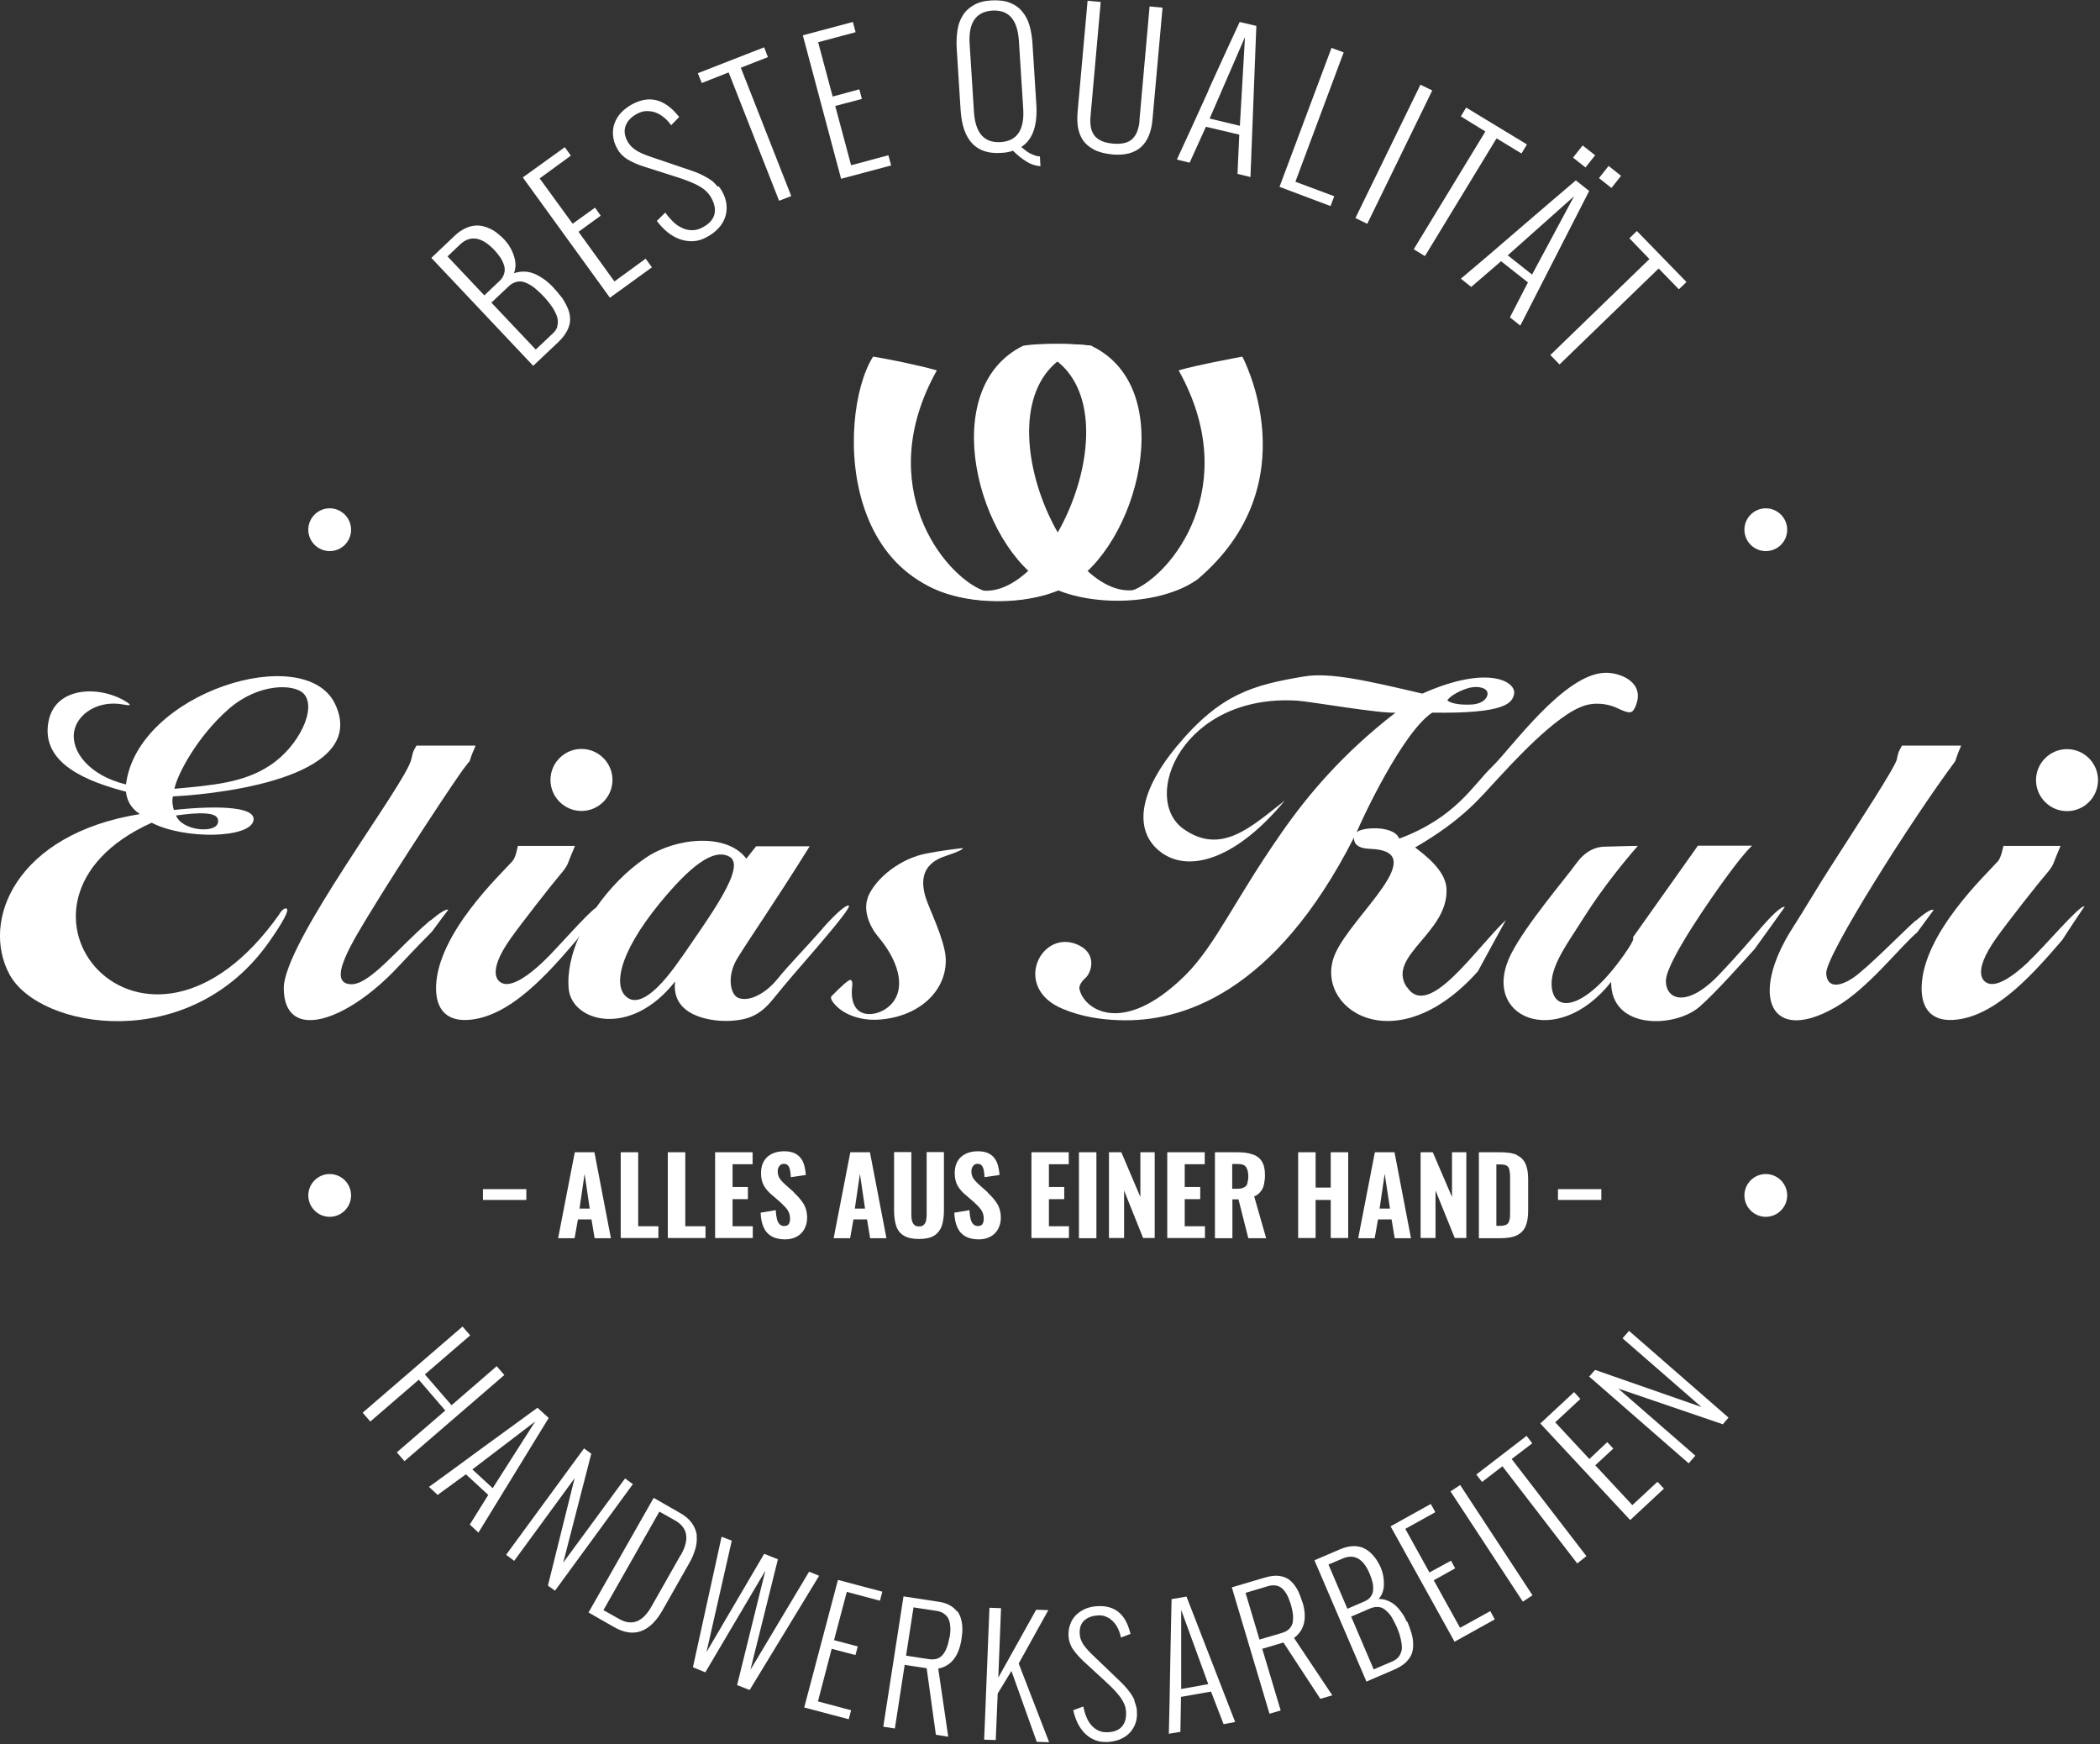 <?xml version="1.0" encoding="UTF-8"?>
<svg xmlns="http://www.w3.org/2000/svg" id="Logo" version="1.1" viewBox="0 0 107.01 88.87">
  <rect x="0" y="0" width="107.01" height="88.87" fill="#333333" stroke="none"/>
  <defs>
    <style>
      .st0 {
        fill: #fff;
      }
    </style>
  </defs>
  <g>
    <path class="st0" d="M28.61,15.14c-.12-.16-.27-.34-.45-.53-.12-.13-.25-.24-.39-.35-.14-.1-.3-.2-.47-.28-.17-.08-.35-.13-.55-.14-.19-.01-.38.02-.56.08.1-.26.11-.55,0-.87-.1-.32-.26-.59-.47-.82-.14-.15-.28-.27-.42-.38-.14-.11-.3-.19-.48-.26-.18-.07-.35-.1-.52-.1-.17,0-.36.04-.56.13-.2.09-.39.22-.58.4l-1.18,1.12,5.19,5.5,1.28-1.21c.21-.2.36-.4.46-.6.1-.2.15-.4.14-.58,0-.18-.04-.37-.13-.57-.09-.2-.19-.38-.31-.55ZM22.81,13.06l.63-.6c.52-.49,1.11-.4,1.76.29.12.13.22.26.31.39.08.13.14.26.18.4.04.14.04.27,0,.4-.04.13-.11.26-.23.37l-.78.74-1.88-1.99ZM28.4,16.65c-.04.12-.12.24-.23.34l-.87.82-2.26-2.39.87-.82c.11-.11.23-.18.35-.22.12-.04.24-.05.35-.03.11.02.23.07.36.14.12.07.24.15.35.25.11.09.22.2.35.33.14.14.25.28.35.41.1.13.19.26.26.41.08.14.12.27.14.4.02.12,0,.25-.03.37Z"></path>
    <polygon class="st0" points="31.31 14.34 29.48 11.81 30.61 10.99 30.32 10.58 29.18 11.4 27.5 9.09 29.09 7.93 28.78 7.5 26.64 9.04 31.08 15.17 33.22 13.62 32.9 13.18 31.31 14.34"></polygon>
    <path class="st0" d="M36.58,9.52c-.07-.08-.14-.16-.2-.22-.03-.03-.08-.07-.15-.12-.07-.05-.16-.11-.26-.16-.1-.06-.21-.11-.33-.17-.12-.05-.24-.1-.36-.14l-2.18-.74c-.28-.1-.52-.2-.7-.32-.18-.12-.32-.26-.42-.44-.16-.29-.19-.56-.1-.8.09-.24.28-.45.58-.61.15-.08.3-.13.46-.14.15,0,.31.01.45.06.15.05.29.13.42.23.14.1.26.23.37.38l.04.05.41-.42-.05-.06c-.7-.86-1.48-1.06-2.36-.58-.22.12-.41.27-.56.43s-.26.35-.33.55c-.07.2-.09.41-.07.62.02.22.09.44.21.65.12.23.31.42.54.56.24.14.53.27.89.38l1.63.52c.23.07.44.15.62.22.18.07.35.15.49.23.14.08.27.17.37.27.1.1.19.21.26.34.17.31.22.59.15.85-.07.25-.26.46-.57.63-.19.11-.38.16-.56.16-.18,0-.36-.04-.52-.12-.17-.08-.32-.18-.46-.32-.14-.14-.27-.29-.39-.46l-.43.43c.16.21.34.4.53.56.2.16.4.28.62.36.22.08.45.12.69.11.24-.01.48-.08.72-.22.23-.12.42-.27.58-.44.16-.17.27-.36.34-.56.07-.2.09-.42.07-.64-.02-.23-.1-.46-.23-.69-.05-.09-.11-.18-.18-.26Z"></path>
    <polygon class="st0" points="39.13 2.91 38.94 2.41 35.56 3.73 35.76 4.23 37.13 3.69 39.7 10.23 40.32 9.99 37.75 3.45 39.13 2.91"></polygon>
    <polygon class="st0" points="43.37 8.42 42.56 5.4 43.92 5.04 43.79 4.55 42.43 4.92 41.69 2.15 43.6 1.64 43.46 1.12 40.91 1.8 42.86 9.11 45.41 8.43 45.27 7.91 43.37 8.42"></polygon>
    <path class="st0" d="M52.71,7.91c-.09-.03-.17-.07-.25-.11-.08-.04-.15-.09-.22-.15-.07-.05-.13-.11-.2-.16.58-.37.83-1.08.77-2.14l-.2-3.16c-.02-.32-.07-.62-.15-.89-.08-.28-.2-.51-.37-.71-.16-.2-.37-.35-.63-.45-.25-.1-.56-.14-.93-.12-.37.02-.67.1-.91.24-.24.14-.43.31-.56.53-.14.22-.23.47-.27.75-.04.28-.06.59-.04.91l.2,3.16c.1,1.54.79,2.27,2.07,2.18.23-.01.43-.05.6-.11.24.24.48.43.7.56.22.14.46.21.7.23l-.03-.5c-.11,0-.2-.03-.29-.06ZM50.99,7.24c-.84.05-1.29-.46-1.36-1.54l-.22-3.46c-.07-1.08.32-1.64,1.15-1.7.84-.05,1.29.46,1.36,1.54l.22,3.46c.07,1.08-.32,1.65-1.15,1.7Z"></path>
    <path class="st0" d="M58.07,6.14c-.04.43-.16.74-.37.94-.21.2-.53.27-.96.24-.23-.02-.43-.06-.59-.13-.16-.07-.28-.16-.37-.27-.09-.12-.16-.26-.19-.42-.03-.16-.04-.35-.02-.57l.52-5.83-.67-.06-.51,5.68c-.02.26-.02.52.02.76.04.24.12.46.25.66.13.19.32.35.56.48.24.13.56.21.94.25,1.25.11,1.94-.49,2.05-1.8l.51-5.68-.66-.06-.52,5.83Z"></path>
    <path class="st0" d="M61.58,4.61c-.57,1.25-1.1,2.43-1.61,3.52l.65.16.83-1.83,1.7.4-.09,2,.66.16.3-7.7-.85-.2c-.5,1.07-1.03,2.24-1.6,3.49ZM63.18,6.41l-1.54-.37,1.8-4.15-.26,4.52Z"></path>
    <polygon class="st0" points="67.85 2.44 65.2 9.52 67.8 10.5 67.99 10 66.01 9.26 68.47 2.67 67.85 2.44"></polygon>
    <rect class="st0" x="67.25" y="7.53" width="7.56" height=".67" transform="translate(32.83 68.26) rotate(-64.01)"></rect>
    <polygon class="st0" points="77.53 7.82 77.81 7.36 74.71 5.48 74.44 5.93 75.69 6.7 72.04 12.7 72.61 13.05 76.26 7.05 77.53 7.82"></polygon>
    <rect class="st0" x="81.65" y="8.62" width=".79" height=".81" transform="translate(24.13 67.83) rotate(-51.72)"></rect>
    <path class="st0" d="M80.3,9.19c-.9.77-1.88,1.6-2.92,2.5-1.04.9-2.02,1.74-2.94,2.51l.53.42,1.52-1.31,1.37,1.08-.92,1.78.53.42,3.51-6.86-.68-.54ZM78.07,13.99l-1.24-.98,3.38-3.01-2.14,3.99Z"></path>
    <rect class="st0" x="80.33" y="7.57" width=".79" height=".81" transform="translate(24.43 66.38) rotate(-51.7)"></rect>
    <polygon class="st0" points="83.41 11.77 83.03 12.14 84.05 13.2 79 18.09 79.47 18.57 84.52 13.68 85.55 14.74 85.94 14.37 83.41 11.77"></polygon>
  </g>
  <g>
    <path class="st0" d="M55.66,17.64c-.81-.16-2.66-.13-3.54,0,6.45,1.27,1.9,12.87-2.08,12.45-1.3.47-3.06-.47-3.33-.62,1.85,1.46,5.7,1.49,7.69.39,3.57-1.99,5.71-10.02,1.27-12.21Z"></path>
    <path class="st0" d="M63.31,18.17s-2.29.42-3.25.7c3.3,5.91-.38,10.45-2.34,11.21.35.11,1.59.6,3.29-.55,5.78-4.89,2.3-11.35,2.3-11.35Z"></path>
  </g>
  <g>
    <path class="st0" d="M57.75,30.07c-3.98.43-8.53-11.18-2.08-12.45-.88-.12-2.73-.15-3.54,0-4.44,2.19-2.3,10.22,1.27,12.21,1.99,1.11,5.84,1.08,7.69-.39-.77.48-2.04,1.08-3.33.62Z"></path>
    <path class="st0" d="M50.08,30.08c-1.97-.77-5.64-5.31-2.34-11.21-.96-.27-2.6-.6-3.25-.7-1.91,3.02-1.87,13.68,7.96,12.32-1.37.13-1.81-.17-2.36-.41Z"></path>
  </g>
  <g>
    <path class="st0" d="M14.25,46.56c-6.94,9.85-15.5-.6-6.52-4.64,1.67.87,5.05.8,5.19-.13.14-.95-3.46-.59-4.06-.52-.05-.15-.11-.43-.05-.69,2.99-.16,9.95-1.12,8.27-4.7-1.52-3.23-10.08-.6-10.66,4.09-1.89-.46-2.82-1.7-2.64-2.71.16-.88,1.22-1.61,2.52-1.36.23.04.49.08.14-.14-1.33-.84-3.63-.81-3.97,1.01-.41,2.17,2.06,3.07,3.95,3.57.04.41.23.83.71,1.14C.81,42.49-1,46.92.49,49.66c1.52,2.79,9.19,4.09,13.23-1.68.71-1.01,1-1.57.9-1.67-.07-.07-.21,0-.38.25ZM10.15,41.44c.54,0,1.02.05.96.46-.09.59-1.84.44-2.14-.35.18-.02.71-.1,1.19-.11ZM11.66,36.12c1.5-1.31,3.32-1.3,3.82-.77.68.73-.25,2.69-1.74,3.66-1.34.88-2.91,1-4.85,1.18.12-.67,1.13-2.64,2.77-4.07Z"></path>
    <path class="st0" d="M21.92,46.9c-1.66,1.41-3.09,3.31-4.06,3.25-1.22-.08.05-2.1,1.21-3.99,1.15-1.89,4.19-6.55,4.64-7.1.09-.11.21-.28.22-.27.08-.27.15-.45.2-.55.05-.1.08-.18.1-.25h-3.01s-.05.1-.11.2c-.06.1-.12.34-.15.49-.25,1.23-6.53,9.36-6.5,11.69.03,2.76,3.21,1.68,5.79-1.07.19-.2,1.01-1.08,1.76-1.83.47-.64.71-.96.83-1.11-.08-.08-.48.18-.9.54Z"></path>
    <path class="st0" d="M44.23,45.72c-.27.67.09,1.5.52,2.01,1.17,1.38,1.49,2.92.39,3.67-.66.45-1.92.51-1.71-1.19.02-.17-.03-.28-.1-.28-.1,0-.42.28-.96.83-.05.05-.03.16.08.31.51.67,1.45.91,2.18.89,2.18-.08,3.66-1.49,3.56-3.17-.06-.91-.84-2.5-1-3-.53-1.61.52-2.02,1.07-2.2.54-.18.81-.31.81-.38-.59.07-1.19.15-1.82.27-1.34.24-2.63,1.25-3.03,2.24Z"></path>
    <path class="st0" d="M71.68,50.29c-1.04-1.59,2.15-2.76,2.03-5.02-.05-.93-1.12-1.72-1.6-2.09,2.48-1.43,3.39-2.63,4.08-3.36.69-.73,3.13-3.49,4.63-3.89.66-.18,1.28,0,1.59.15.61.29.75.28.89,0,.63-1.3-.74-1.82-1.49-1.8-2.11.03-4.81,3.86-5.78,4.79-.97.93-1.85,2.59-4.73,3.66-.27-.72-2.03-.58-2.18-.3.28-.69,2.35-5.12,3.86-6.12,3.76.06,4.07-.5,4.17-.93.15-.64-1.3-1.54-4.67-.04-2.79-.65-4.7-1.1-6.05-.87-2.54.43-4.23.86-6.46,3.55-2.19,2.64-2.08,4.53-.73,5.46,1.43.98,3.79.26,6.23-2.69-1.7,1.32-3.23,2.82-5.17,1.44-2.19-1.57-.05-6.89,5.81-6.53.55.03,4.26.67,5,.61-2.71,2.1-4.48,4.21-5.82,6.14-2.37,3.39-3.36,5.72-4.89,7.24-3.28,3.24-5.26,1.65-5.4.66,0-.12.08-.32.31-.52.3-.26.6-1.19-.3-1.65-1.91-.98-3.52,2.14-.84,3.23.92.38,1.87.54,2.86.57,3.15.12,7.91-1.34,11.96-9.3,0,.37.27.55.82.57,3.21.11-.89,3.35-1.77,5.34-1.2,2.71,3,5.68,7.27.9.47-.87.95-1.75,1.43-2.62-1.57,1.49-3.94,5.1-5.04,3.43ZM74.9,35.04c.42-.1.89.01.9.28.02.26-.26.52-.72.57-.45.04-1.12,0-1.33-.21.18-.26.72-.53,1.14-.64Z"></path>
    <path class="st0" d="M89.49,47.56c-.81.95-1.45,1.64-1.88,2.09-1.66,1.75-2.74,1.28-2.72.31.02-.97,2.42-4.36,3.01-5.17.59-.81,1.04-1.38,1.38-1.7h-2.76l-3.31,4.67c.06.06-.03.26-.27.62-2.01,3-3.74,3.36-3.87,1.89-.09-1.05.83-2.23,1.69-3.6.92-1.45,2.05-2.83,2.7-3.57-.43,0-1.13.03-1.67.04-.54,0-1.06.28-1.48.87-.52.73-2.53,3.07-3.3,4.58-1.66,3.24,2.31,4.96,5.09,1.44-.02,2.46,3.25,2.35,4.5,1.27.87-.76,2.25-2.33,2.8-2.93.52-.72,1.04-1.44,1.55-2.16-.17-.05-.66.4-1.46,1.35Z"></path>
    <path class="st0" d="M97.62,46.9c-.52.44-2.48,2.46-3.23,2.95-.89.57-1.32.32-1.33-.28,0-.93,4.36-7.82,6.57-10.78.04-.11.15-.45.2-.55.05-.1.08-.18.1-.25h-3.01s-.05.1-.11.2c-.06.1-.11.26-.15.49-.06.37-1.92,3.21-3.45,5.6-.57.88-1.22,2-1.87,3.01-2.21,3.46-1.15,5.96,2.21,4.02,1.65-.95,3.26-3.06,4.15-3.81.27-.37.54-.74.83-1.13-.08-.08-.38.09-.9.54Z"></path>
    <path class="st0" d="M29.63,41.32c.87,0,1.58-.71,1.58-1.58s-.71-1.58-1.58-1.58-1.58.71-1.58,1.58.71,1.58,1.58,1.58Z"></path>
    <path class="st0" d="M41.92,47.31c-.97,1.1-1.72,1.85-2.31,2.58-.59.73-1.47,1.2-2.02.94-.38-.19-.56-1.12-.01-2.01.68-1.11,1.75-2.61,3.68-5.7h-2.73l-.5.63c-.99-1.33-3.61-1.08-5.13-.04-.99.67-1.85,1.57-2.52,2.53-.52.36-2,2.1-2.68,2.74-.37.35-1.24,1.15-1.88,1.16-.45,0-1.1-.5.22-2.35.51-.72,2.08-2.73,2.55-3.28.24-.27.34-.48.37-.57.06-.18.32-.79.34-.84h-2.91c-.03.1-.1.58-.28.78-.56.64-3.83,3.67-3.89,6.41-.02,1.12.52,1.72,1.56,1.68,2.19-.08,4.23-2.47,5.61-4.08.05-.07.1-.15.14-.22-.42.93-.63,1.88-.55,2.72.16,1.67,3.14,2.52,5.42-.38-.21,1.81,1.91,2.01,2.57,2.01,1.32-.01,1.87-.4,2.56-1.28.48-.6,1.27-1.51,2.11-2.48,1.15-1.34,1.68-2.04,1.62-2.11-.1-.1-.65.37-1.34,1.15ZM34.72,48.79c-1.12,1.64-2.06,2.42-2.67,2.09-.85-.46-.59-2.22,1.56-4.85,1.59-1.94,2.76-2.82,3.56-2.38.89.49-1.01,3.04-2.45,5.15Z"></path>
    <path class="st0" d="M103.39,48.98c-.37.35-1.24,1.15-1.88,1.16-.45,0-1.1-.5.22-2.35.51-.72,2.08-2.73,2.56-3.28.24-.27.34-.48.37-.57.06-.18.32-.79.34-.84h-2.91c-.03.1-.11.58-.28.78-.56.64-3.83,3.67-3.89,6.41-.02,1.12.52,1.72,1.55,1.68,2.19-.08,4.23-2.47,5.62-4.08.37-.57.74-1.14,1.13-1.71-.25-.08-2.06,2.08-2.84,2.8Z"></path>
    <path class="st0" d="M105.33,38.17c-.87,0-1.58.71-1.58,1.58s.71,1.58,1.58,1.58,1.58-.71,1.58-1.58-.71-1.58-1.58-1.58Z"></path>
  </g>
  <g>
    <path class="st0" d="M29.29,58.71l-.85,4.38h.84l.17-.96h.69l.16.96h.83l-.84-4.38h-.99ZM29.53,61.58l.26-1.77.26,1.77h-.52Z"></path>
    <polygon class="st0" points="32.52 58.71 31.63 58.71 31.63 63.08 33.55 63.08 33.55 62.48 32.52 62.48 32.52 58.71"></polygon>
    <polygon class="st0" points="34.92 58.71 34.03 58.71 34.03 63.08 35.95 63.08 35.95 62.48 34.92 62.48 34.92 58.71"></polygon>
    <polygon class="st0" points="37.33 61.1 38.11 61.1 38.11 60.48 37.33 60.48 37.33 59.32 38.35 59.32 38.35 58.71 36.44 58.71 36.44 63.08 38.36 63.08 38.36 62.48 37.33 62.48 37.33 61.1"></polygon>
    <path class="st0" d="M40.47,60.76l-.44-.39c-.12-.11-.22-.21-.29-.31-.07-.1-.11-.23-.11-.38,0-.09.02-.18.08-.26.05-.08.13-.12.23-.12.1,0,.17.03.22.09s.08.14.1.24c.02.1.03.22.04.35l.76-.11c0-.14-.03-.28-.06-.42-.03-.14-.08-.27-.16-.39-.08-.12-.19-.22-.33-.29-.14-.07-.32-.11-.54-.11-.37,0-.66.1-.87.29-.21.19-.32.47-.32.83,0,.25.05.46.15.64.1.17.24.33.4.46l.45.39c.14.13.26.25.35.38s.13.28.13.46c0,.09-.02.18-.06.25-.04.07-.12.11-.24.11-.09,0-.17-.03-.23-.09-.06-.06-.11-.15-.14-.27-.03-.12-.05-.27-.06-.45l-.77.13c.01.31.07.57.16.76.09.2.23.35.41.45.18.1.41.15.68.15.23,0,.42-.05.59-.14s.3-.22.39-.39c.09-.17.14-.35.14-.56,0-.3-.07-.55-.2-.75-.13-.2-.29-.38-.47-.54Z"></path>
    <path class="st0" d="M43.33,58.71l-.85,4.38h.84l.17-.96h.69l.16.96h.83l-.84-4.38h-.99ZM43.56,61.58l.26-1.77.26,1.77h-.52Z"></path>
    <path class="st0" d="M47.22,61.82c0,.11,0,.21-.02.32-.01.1-.05.19-.11.25-.06.07-.14.1-.26.1s-.2-.03-.26-.1c-.06-.06-.09-.15-.11-.25s-.02-.21-.02-.32v-3.12h-.88v2.99c0,.31.04.57.11.78.07.21.2.38.39.49.18.11.44.17.77.17s.59-.06.77-.17c.18-.11.31-.28.39-.49.07-.21.11-.47.11-.78v-2.99h-.88v3.12Z"></path>
    <path class="st0" d="M50.34,60.76l-.44-.39c-.12-.11-.22-.21-.29-.31-.07-.1-.11-.23-.11-.38,0-.09.02-.18.08-.26.05-.08.13-.12.23-.12.1,0,.17.03.22.09s.08.14.1.24c.02.1.03.22.04.35l.76-.11c0-.14-.03-.28-.06-.42-.03-.14-.08-.27-.16-.39-.08-.12-.19-.22-.33-.29-.14-.07-.32-.11-.54-.11-.37,0-.66.1-.87.29-.21.19-.32.47-.32.83,0,.25.05.46.15.64.1.17.24.33.4.46l.45.39c.14.13.26.25.35.38s.13.28.13.46c0,.09-.02.18-.06.25-.04.07-.12.11-.24.11-.09,0-.17-.03-.23-.09-.06-.06-.11-.15-.14-.27-.03-.12-.05-.27-.06-.45l-.77.13c.01.31.07.57.16.76.09.2.23.35.41.45.18.1.41.15.68.15.23,0,.42-.05.59-.14s.3-.22.39-.39c.09-.17.14-.35.14-.56,0-.3-.07-.55-.2-.75-.13-.2-.29-.38-.47-.54Z"></path>
    <polygon class="st0" points="53.45 61.1 54.23 61.1 54.23 60.48 53.45 60.48 53.45 59.32 54.46 59.32 54.46 58.71 52.56 58.71 52.56 63.08 54.47 63.08 54.47 62.48 53.45 62.48 53.45 61.1"></polygon>
    <rect class="st0" x="54.98" y="58.71" width=".89" height="4.38"></rect>
    <polygon class="st0" points="58.11 60.99 57.14 58.71 56.51 58.71 56.51 63.08 57.28 63.08 57.28 60.66 58.25 63.08 58.84 63.08 58.84 58.71 58.11 58.71 58.11 60.99"></polygon>
    <polygon class="st0" points="60.37 61.1 61.16 61.1 61.16 60.48 60.37 60.48 60.37 59.32 61.39 59.32 61.39 58.71 59.48 58.71 59.48 63.08 61.4 63.08 61.4 62.48 60.37 62.48 60.37 61.1"></polygon>
    <path class="st0" d="M64.25,60.7c.08-.1.13-.22.16-.36.03-.14.05-.3.05-.48,0-.3-.06-.53-.17-.7-.11-.17-.28-.29-.49-.35-.21-.07-.46-.1-.76-.1h-1.13v4.38h.89v-1.98h.31l.5,1.98h.91l-.61-2.13c.14-.06.25-.14.33-.25ZM63.57,60.29c-.03.1-.09.17-.18.21-.08.05-.2.07-.34.07h-.26v-1.26h.3c.2,0,.34.05.41.16s.11.26.11.46c0,.14-.02.26-.05.35Z"></path>
    <polygon class="st0" points="67.81 60.51 67.04 60.51 67.04 58.71 66.15 58.71 66.15 63.08 67.04 63.08 67.04 61.14 67.81 61.14 67.81 63.08 68.7 63.08 68.7 58.71 67.81 58.71 67.81 60.51"></polygon>
    <path class="st0" d="M70.06,58.71l-.85,4.38h.84l.17-.96h.69l.16.96h.83l-.84-4.38h-.99ZM70.3,61.58l.26-1.77.27,1.77h-.52Z"></path>
    <polygon class="st0" points="73.99 60.99 73.01 58.71 72.39 58.71 72.39 63.08 73.15 63.08 73.15 60.66 74.13 63.08 74.72 63.08 74.72 58.71 73.99 58.71 73.99 60.99"></polygon>
    <path class="st0" d="M77.3,58.85c-.21-.1-.5-.14-.87-.14h-1.07v4.38h1.09c.36,0,.65-.05.85-.15.2-.1.35-.25.44-.46.09-.21.13-.48.13-.8v-1.59c0-.32-.04-.58-.13-.78-.09-.2-.23-.35-.44-.45ZM76.95,61.77c0,.15,0,.28-.03.38-.02.1-.06.18-.13.23-.07.05-.19.08-.35.08h-.19v-3.13h.18c.16,0,.27.02.34.06.07.04.12.11.14.2s.04.21.04.37v1.8Z"></path>
    <rect class="st0" x="24.61" y="60.59" width="2.21" height=".55"></rect>
    <rect class="st0" x="79.39" y="60.59" width="2.21" height=".55"></rect>
  </g>
  <path class="st0" d="M91.07,26.99c0,.61-.49,1.09-1.09,1.09s-1.09-.49-1.09-1.09.49-1.09,1.09-1.09,1.09.49,1.09,1.09Z"></path>
  <path class="st0" d="M17.89,26.99c0,.61-.49,1.09-1.09,1.09s-1.09-.49-1.09-1.09.49-1.09,1.09-1.09,1.09.49,1.09,1.09Z"></path>
  <g>
    <path class="st0" d="M91.07,60.91c0,.6-.49,1.09-1.09,1.09s-1.09-.49-1.09-1.09.49-1.09,1.09-1.09,1.09.49,1.09,1.09Z"></path>
    <path class="st0" d="M17.89,60.91c0,.6-.49,1.09-1.09,1.09s-1.09-.49-1.09-1.09.49-1.09,1.09-1.09,1.09.49,1.09,1.09Z"></path>
  </g>
  <g>
    <polygon class="st0" points="25.31 69.61 23.01 71.6 21.65 70.03 23.96 68.04 23.57 67.59 18.48 71.98 18.87 72.43 21.34 70.3 22.69 71.87 20.22 74 20.61 74.45 25.7 70.06 25.31 69.61"></polygon>
    <path class="st0" d="M27.4,71.72c-.85.62-1.77,1.29-2.76,2.01-.99.73-1.91,1.4-2.78,2.03l.44.41,1.44-1.05,1.14,1.05-.94,1.51.44.41,3.58-5.84-.57-.52ZM25.1,75.82l-1.03-.95,3.2-2.44-2.16,3.39Z"></path>
    <polygon class="st0" points="31.85 75.33 28.7 79.62 30.13 74.07 29.76 73.8 25.79 79.22 26.2 79.53 29.28 75.32 27.92 80.79 28.28 81.05 32.25 75.62 31.85 75.33"></polygon>
    <path class="st0" d="M35.51,78.24c-.03-.22-.11-.43-.25-.63-.14-.2-.35-.38-.64-.54l-1.31-.75-3.32,5.84,1.31.75c.99.56,1.82.27,2.47-.88l1.35-2.38c.14-.24.24-.48.31-.72.07-.24.09-.47.07-.69ZM34.68,79.24l-1.48,2.61c-.45.8-1,1.01-1.65.64l-.8-.45,2.85-5.02.8.45c.65.37.75.96.29,1.77Z"></path>
    <polygon class="st0" points="41.23 80.08 38.24 85.08 39.64 79.45 38.94 79.17 36 84.18 37.29 78.5 36.77 78.3 35.31 84.95 35.94 85.21 39 80.03 37.56 85.86 38.2 86.11 41.74 80.29 41.23 80.08"></polygon>
    <polygon class="st0" points="40.98 87 43.25 87.6 43.37 87.14 41.68 86.69 42.38 84.01 43.59 84.33 43.71 83.89 42.5 83.57 43.15 81.11 44.84 81.56 44.96 81.1 42.7 80.5 40.98 87"></polygon>
    <path class="st0" d="M48.76,82.1c-.09-.12-.21-.22-.37-.31-.16-.09-.35-.15-.58-.18l-1.77-.27-1.03,6.64.59.09.5-3.24,1.12.17.47,3.39.63.1-.51-3.47c.65-.13,1.04-.62,1.18-1.47.03-.2.05-.38.05-.54,0-.16-.02-.33-.06-.49-.04-.16-.11-.3-.19-.42ZM48.38,83.43c-.03.17-.06.32-.11.45-.04.13-.1.25-.18.37-.08.11-.18.2-.3.25-.13.05-.27.06-.44.04l-1.18-.18.38-2.46,1.18.18c.13.02.25.06.34.12.09.06.17.13.22.21s.09.18.11.29c.02.11.03.23.03.34,0,.12-.02.24-.04.39Z"></path>
    <polygon class="st0" points="53.42 82.04 52.8 82.02 50.87 85.48 51.01 81.94 50.42 81.92 50.15 88.64 50.74 88.66 50.84 86.29 51.54 85.14 52.83 88.75 53.46 88.77 51.91 84.76 53.42 82.04"></polygon>
    <path class="st0" d="M57.8,86.6s-.04-.09-.08-.15c-.04-.07-.09-.15-.15-.23-.06-.08-.13-.17-.21-.26-.08-.09-.16-.17-.24-.25l-1.48-1.42c-.19-.18-.34-.36-.45-.52-.1-.16-.16-.33-.17-.51-.02-.29.05-.52.22-.68.16-.16.4-.25.69-.27.15-.01.29,0,.42.06.13.05.24.12.34.22.1.1.19.21.26.35.07.13.12.28.16.45v.05s.5-.19.5-.19l-.02-.06c-.24-.96-.8-1.41-1.69-1.35-.22.01-.43.06-.61.14-.18.08-.34.19-.47.32-.13.14-.23.29-.29.48-.07.18-.09.38-.08.61.02.23.09.45.23.65.14.2.33.42.57.64l1.12,1.03c.16.15.3.28.42.41.12.13.22.25.31.37.08.12.15.24.2.36.05.12.07.24.08.37.02.31-.05.56-.2.74-.15.18-.38.28-.69.3-.2.01-.37-.01-.51-.08-.15-.07-.27-.16-.38-.29-.1-.12-.19-.27-.25-.43-.07-.16-.11-.34-.15-.51l-.51.19c.05.23.12.44.22.65.1.2.22.38.37.53.15.15.32.26.51.34.2.08.42.11.66.1.23-.02.44-.06.63-.14.19-.08.35-.19.48-.32.13-.14.23-.3.3-.49.07-.19.09-.41.07-.64,0-.09-.02-.18-.05-.28-.03-.09-.06-.18-.08-.25Z"></path>
    <path class="st0" d="M59.7,81.49c-.02,1.05-.05,2.19-.07,3.41-.02,1.22-.04,2.37-.07,3.44l.59-.1.03-1.78,1.53-.27.64,1.66.59-.11-2.48-6.39-.76.13ZM60.19,86.05v-4.02s1.38,3.78,1.38,3.78l-1.38.25Z"></path>
    <path class="st0" d="M66.36,81.62c-.06-.19-.12-.36-.19-.51-.07-.15-.16-.29-.26-.41-.11-.13-.22-.23-.35-.29-.13-.07-.29-.11-.47-.12-.18-.01-.38.02-.6.08l-1.72.51,1.92,6.44.57-.17-.94-3.14,1.08-.32,1.88,2.87.61-.18-1.95-2.92c.53-.4.68-1.01.43-1.83ZM65.88,82.63c-.02.14-.08.25-.17.35-.09.1-.22.17-.38.22l-1.15.34-.71-2.38,1.14-.34c.13-.04.25-.05.36-.04.11.01.21.05.29.1.08.05.16.13.22.22.07.09.12.19.17.3.04.11.09.23.13.36.05.17.08.32.1.46.02.14.01.27,0,.41Z"></path>
    <path class="st0" d="M71.69,82.64c-.06-.14-.13-.28-.22-.41-.09-.13-.19-.26-.31-.38-.12-.12-.26-.21-.42-.28-.16-.07-.32-.1-.49-.1.17-.18.26-.42.27-.72.01-.29-.04-.57-.14-.83-.07-.17-.15-.31-.24-.45-.09-.13-.19-.25-.32-.37-.12-.11-.26-.19-.4-.25-.15-.05-.31-.08-.5-.07-.19.01-.39.06-.61.15l-1.33.57,2.65,6.18,1.44-.62c.23-.1.42-.22.57-.36.14-.14.24-.29.3-.44.05-.15.08-.32.07-.51,0-.19-.04-.38-.09-.55-.05-.17-.12-.37-.21-.58ZM67.71,79.71l.71-.3c.59-.25,1.05,0,1.38.79.06.15.11.29.14.42.03.13.04.26.03.39,0,.13-.05.24-.12.34-.07.1-.17.18-.31.24l-.88.38-.96-2.24ZM71.41,84.12c-.02.11-.07.21-.14.3-.07.09-.17.16-.29.22l-.98.42-1.15-2.69.98-.42c.13-.05.25-.08.36-.07.12,0,.22.03.3.08.09.05.17.13.26.22s.16.2.22.31c.06.11.12.24.19.38.07.16.13.31.17.45.04.14.07.28.09.42.02.14.02.27,0,.38Z"></path>
    <polygon class="st0" points="74.4 82.94 73.06 80.52 74.15 79.91 73.94 79.52 72.84 80.12 71.61 77.9 73.14 77.05 72.91 76.63 70.86 77.77 74.12 83.65 76.17 82.51 75.94 82.09 74.4 82.94"></polygon>
    <rect class="st0" x="75.71" y="75.27" width=".59" height="6.72" transform="translate(-30.68 54.59) rotate(-33.27)"></rect>
    <polygon class="st0" points="78.08 73.54 77.79 73.16 75.23 75.13 75.52 75.51 76.56 74.71 80.37 79.66 80.84 79.29 77.03 74.34 78.08 73.54"></polygon>
    <polygon class="st0" points="83.18 76.69 81.29 74.66 82.21 73.81 81.9 73.48 80.99 74.34 79.25 72.47 80.53 71.28 80.21 70.93 78.49 72.53 83.07 77.45 84.79 75.85 84.46 75.5 83.18 76.69"></polygon>
    <polygon class="st0" points="88.08 72.23 83.01 67.81 82.68 68.19 86.7 71.69 81.28 69.8 80.98 70.14 86.05 74.56 86.39 74.17 82.46 70.75 87.79 72.57 88.08 72.23"></polygon>
  </g>
</svg>
